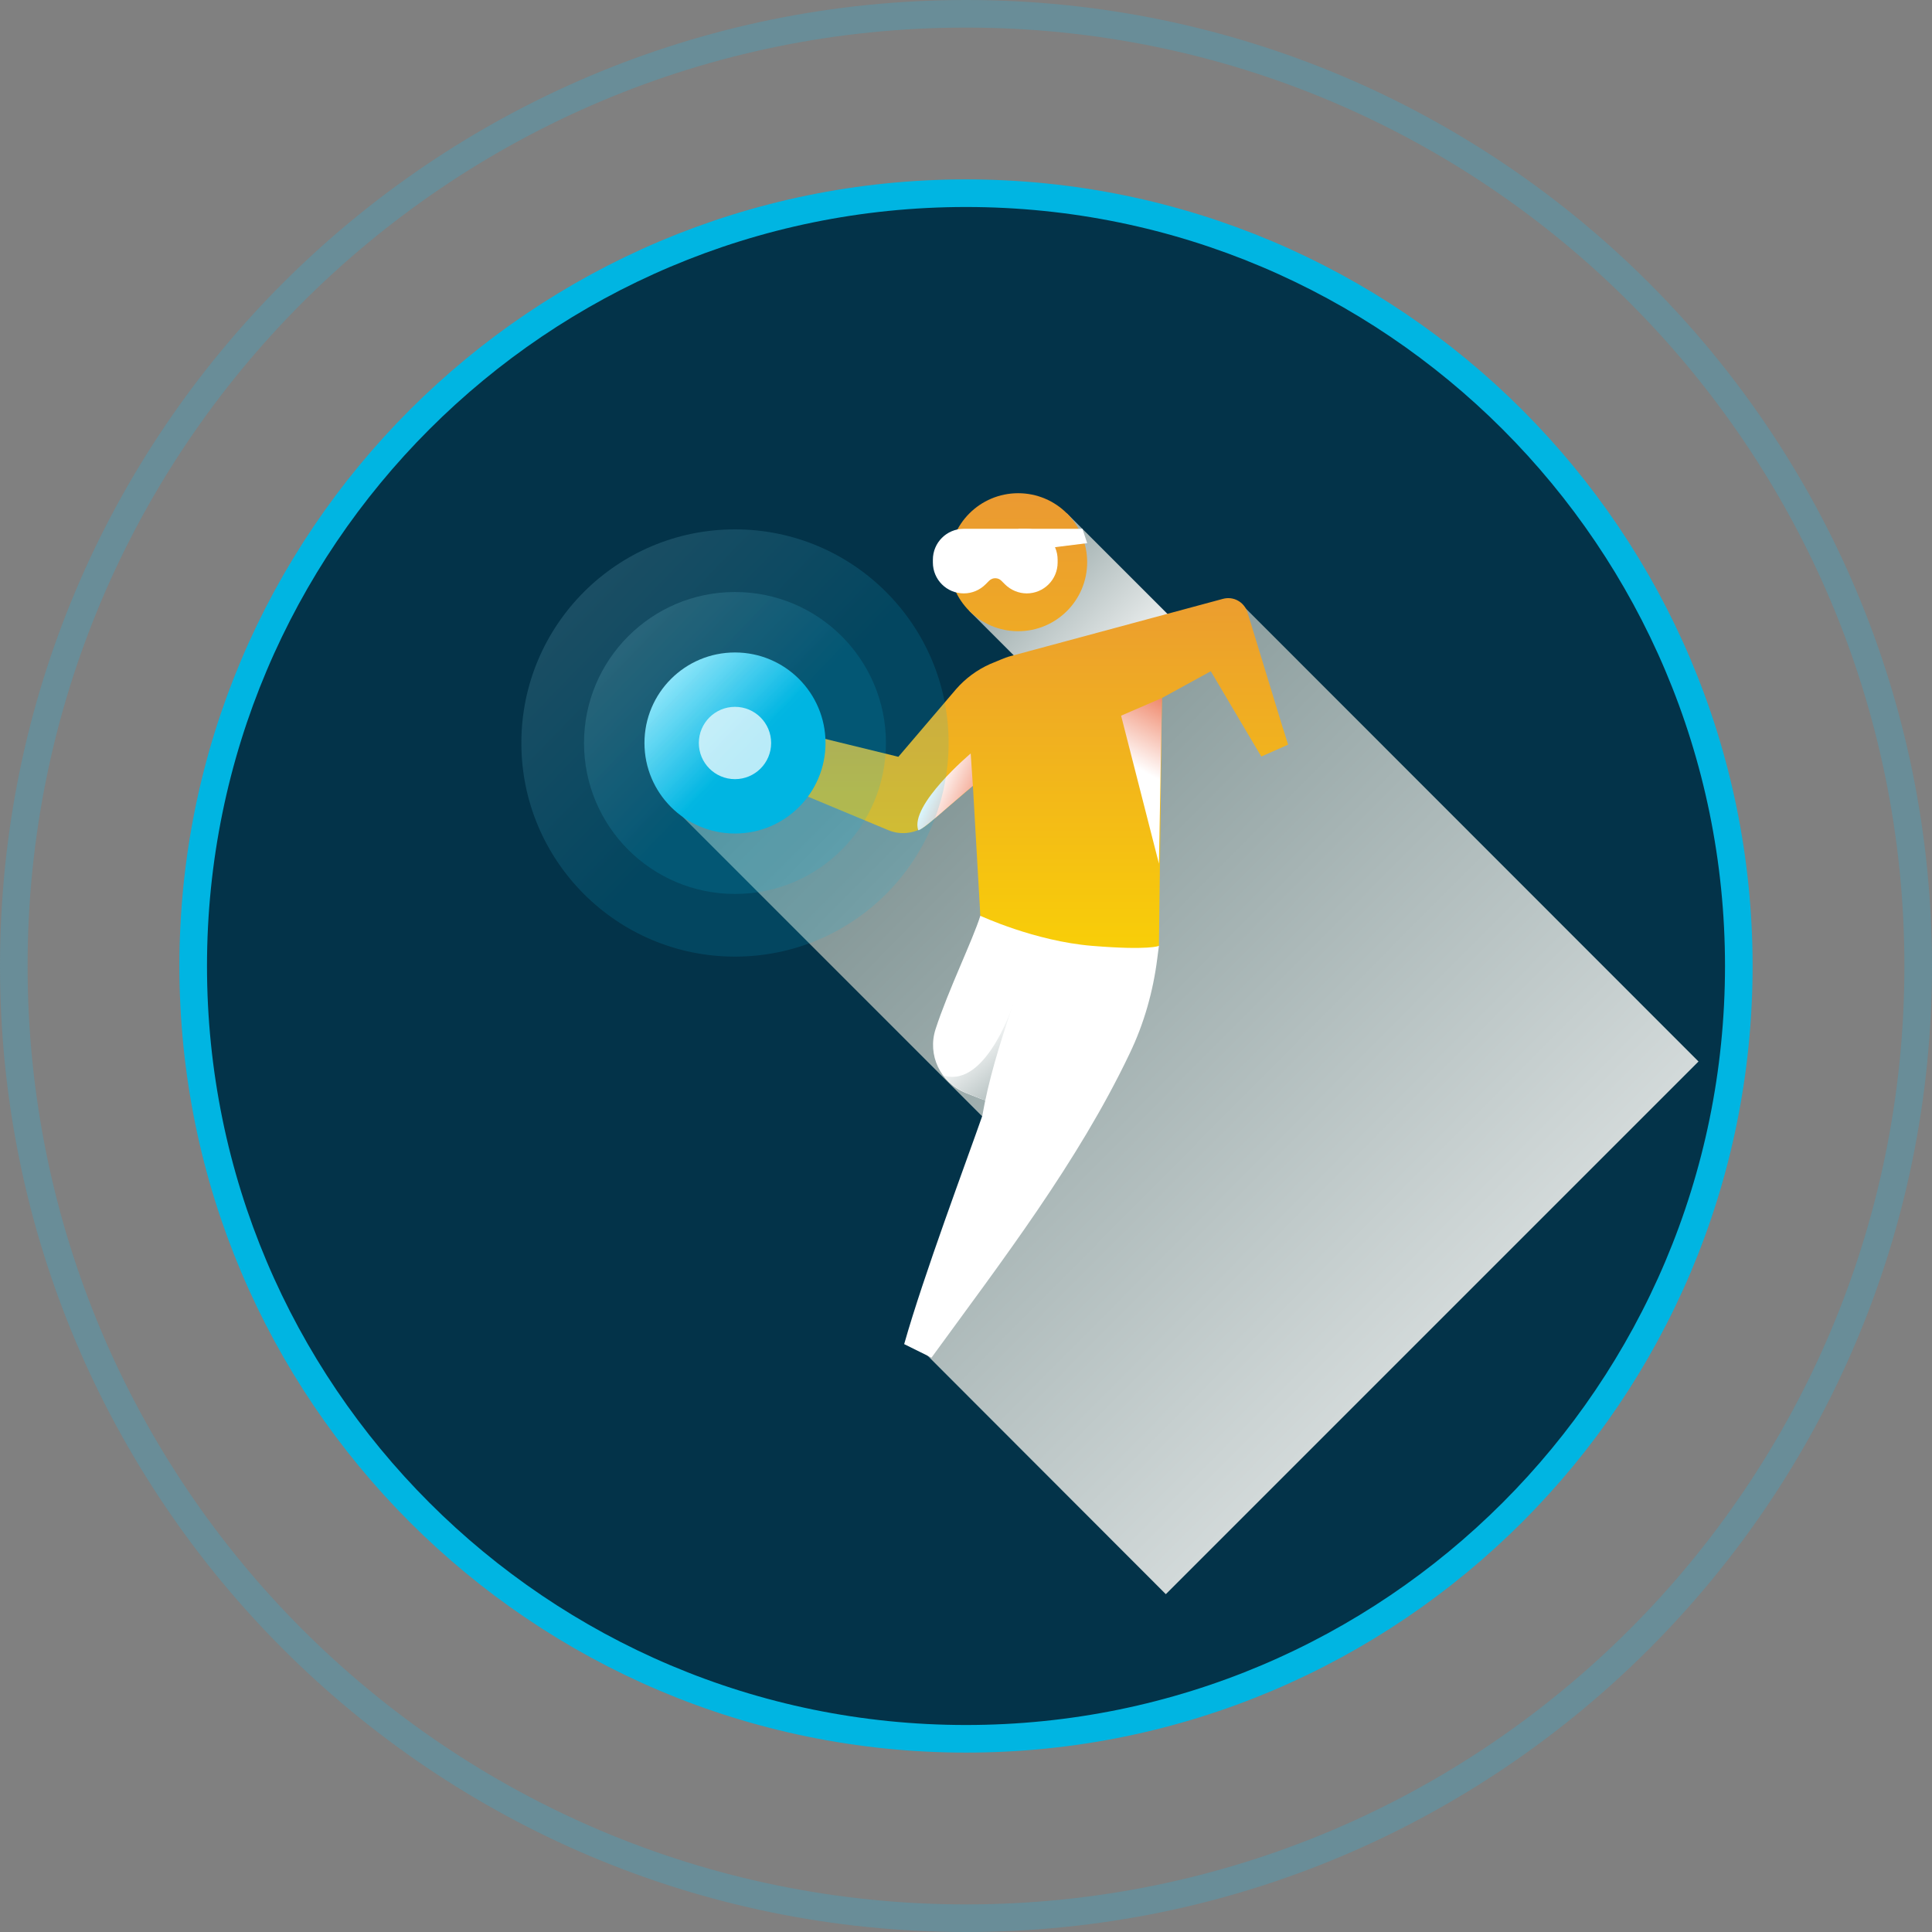 <?xml version="1.0" encoding="UTF-8"?><svg xmlns="http://www.w3.org/2000/svg" xmlns:xlink="http://www.w3.org/1999/xlink" viewBox="0 0 70 70"><rect x="0" y="0" width="70" height="70" fill="#808080" stroke="none"/><defs><style>.cls-1{fill:url(#Sparkx_Gold-2);}.cls-2{fill:#fff;}.cls-3{fill:url(#Naamloos_verloop_44-2);}.cls-3,.cls-4,.cls-5,.cls-6,.cls-7{mix-blend-mode:multiply;}.cls-4{fill:url(#Naamloos_verloop_12-2);}.cls-5{fill:url(#Naamloos_verloop_12-3);}.cls-8{fill:url(#Nieuwe_verloopstaal_1);}.cls-9{fill:#033349;stroke:#00b5e2;stroke-linecap:round;stroke-miterlimit:10;}.cls-10{fill:url(#Nieuwe_verloopstaal_1-2);}.cls-10,.cls-11{opacity:.15;}.cls-11{fill:url(#Nieuwe_verloopstaal_1-3);}.cls-12{fill:none;opacity:.25;stroke:#26b6e0;}.cls-13{isolation:isolate;}.cls-14{fill:url(#Sparkx_Gold);}.cls-6{fill:url(#Naamloos_verloop_12);}.cls-7{fill:url(#Naamloos_verloop_44);}</style><linearGradient id="Naamloos_verloop_12" x1="29.82" y1="13.41" x2="41.58" y2="25.03" gradientTransform="translate(-4.63 34.55) rotate(-45)" gradientUnits="userSpaceOnUse"><stop offset="0" stop-color="#002828"/><stop offset="1" stop-color="#fff"/></linearGradient><linearGradient id="Naamloos_verloop_12-2" x1="-4772.02" y1="6075.11" x2="-4724.71" y2="6120.9" gradientTransform="translate(28722.48 -30459.2) rotate(-31.46) scale(3.97 1.81) skewX(-41.68)" xlink:href="#Naamloos_verloop_12"/><linearGradient id="Sparkx_Gold" x1="36.89" y1="17.41" x2="36.89" y2="37.2" gradientUnits="userSpaceOnUse"><stop offset="0" stop-color="#ea9833"/><stop offset="1" stop-color="#fbd800"/></linearGradient><linearGradient id="Naamloos_verloop_12-3" x1="40.33" y1="43.66" x2="35.31" y2="37.39" gradientTransform="matrix(1,0,0,1,0,0)" xlink:href="#Naamloos_verloop_12"/><linearGradient id="Sparkx_Gold-2" x1="36.76" y1="20.38" x2="36.76" y2="36.95" xlink:href="#Sparkx_Gold"/><linearGradient id="Naamloos_verloop_44" x1="36.32" y1="29.64" x2="33.82" y2="28.5" gradientUnits="userSpaceOnUse"><stop offset="0" stop-color="#ea5b33"/><stop offset="1" stop-color="#fff"/></linearGradient><linearGradient id="Naamloos_verloop_44-2" x1="43.33" y1="24.78" x2="41.6" y2="28.05" xlink:href="#Naamloos_verloop_44"/><linearGradient id="Nieuwe_verloopstaal_1" x1="23.92" y1="24.31" x2="26.91" y2="27.19" gradientUnits="userSpaceOnUse"><stop offset="0" stop-color="#b2f1ff"/><stop offset="1" stop-color="#00b5e2"/></linearGradient><linearGradient id="Nieuwe_verloopstaal_1-2" x1="20.26" y1="20.78" x2="27.28" y2="27.55" xlink:href="#Nieuwe_verloopstaal_1"/><linearGradient id="Nieuwe_verloopstaal_1-3" x1="22.12" y1="22.58" x2="27.09" y2="27.37" xlink:href="#Nieuwe_verloopstaal_1"/></defs><g class="cls-13"><g id="Iconen"><path class="cls-12" d="m35,69.5h0C15.95,69.5.5,54.05.5,35h0C.5,15.95,15.95.5,35,.5h0c19.05,0,34.5,15.45,34.5,34.5h0c0,19.05-15.45,34.5-34.5,34.5Z"/><path class="cls-9" d="m35,63h0c-15.46,0-28-12.54-28-28h0c0-15.46,12.54-28,28-28h0c15.46,0,28,12.54,28,28h0c0,15.46-12.54,28-28,28Z"/><rect class="cls-6" x="35.85" y="20.36" width="7.06" height="5" transform="translate(27.7 -21.15) rotate(45)"/><polygon class="cls-4" points="24.71 29.57 35.97 40.83 33.23 48.74 42.24 57.76 61.54 38.46 45.04 21.95 33.81 27.56 24.71 29.57"/><circle class="cls-14" cx="36.89" cy="20.37" r="2.5"/><path class="cls-2" d="m35.52,33.18c-.28.89-1.17,2.71-1.62,4.1-.31.94.17,1.95,1.09,2.32l.54.21c.76.3,1.62-.03,1.99-.76l1.07-2.16,1.4-2.83-4.46-.88Z"/><path class="cls-5" d="m37.76,38.55l-.99-2.33s-.99,3.22-2.58,2.75c.2.27.48.49.81.63l.54.21c.64.26,1.36.05,1.78-.46l.45-.8h0Z"/><path class="cls-2" d="m41.93,34.73c-.15,1.19-.48,2.36-1,3.44-1.87,3.93-4.64,7.53-7.18,11.02,0,0-.99-.49-.99-.49.71-2.51,2.27-6.66,2.83-8.27.45-2.59,1.59-5.14,2.33-7.67l4.07,1.51-.06.46Z"/><path class="cls-1" d="m46.49,26.41l-1.29-4.22c-.12-.38-.51-.6-.9-.49l-7.75,2.09c-.11.03-.39.15-.68.27-.47.21-.89.52-1.23.91l-2.09,2.45-5.07-1.24-.64,1.67,5.35,2.23c.48.2,1.03.11,1.43-.22l1.63-1.39.27,4.71s1.97.92,4.05,1.09c2.08.17,2.42,0,2.42,0l.11-8.98,1.77-.97,1.52,2.57.31.52.97-.43-.18-.58Z"/><path class="cls-7" d="m35.25,28.48l-.08-1.18s-2.22,1.87-1.9,2.78c.11,0,.61-.43,1.08-.84s.89-.76.89-.76Z"/><polygon class="cls-3" points="42.1 25.29 40.62 25.93 41.99 31.29 42.1 25.29"/><path class="cls-2" d="m37.2,19.16h-2.28c-.62,0-1.12.5-1.12,1.12v.1c0,.62.5,1.12,1.12,1.12.3,0,.58-.12.79-.33l.13-.13c.06-.06.14-.09.22-.09s.16.03.22.09l.13.13c.21.21.5.33.79.33.62,0,1.12-.5,1.12-1.12v-.1c0-.62-.5-1.12-1.12-1.12Z"/><polygon class="cls-2" points="39.39 19.68 36.9 19.99 36.9 19.16 39.22 19.16 39.39 19.68"/><circle class="cls-8" cx="26.63" cy="26.92" r="3.28"/><circle class="cls-2" cx="26.63" cy="26.92" r="1.31"/><circle class="cls-10" cx="26.63" cy="26.92" r="7.74"/><circle class="cls-11" cx="26.63" cy="26.92" r="5.47"/></g></g></svg>